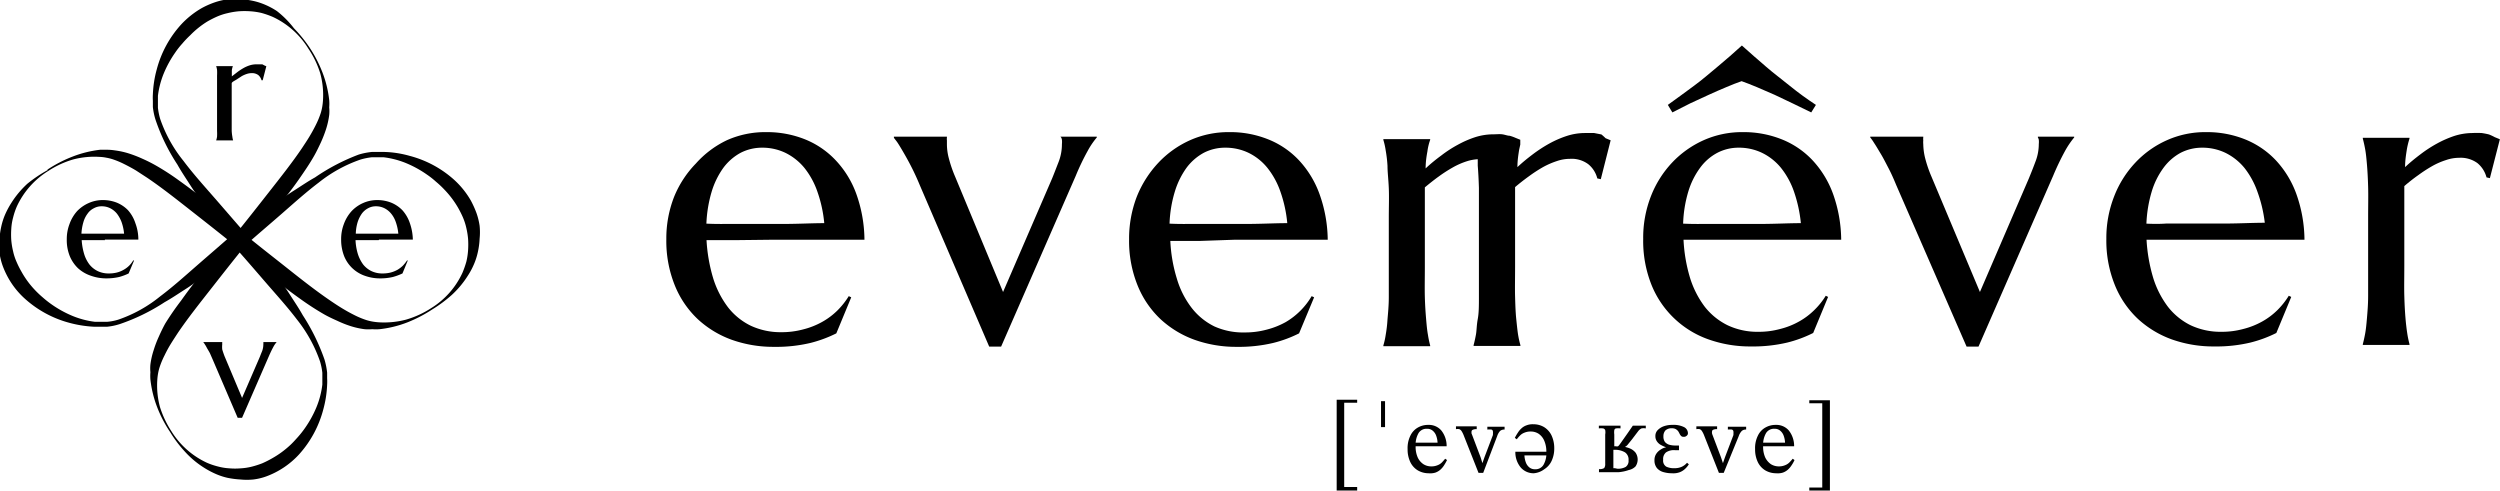 <?xml version="1.0" encoding="UTF-8"?> <svg xmlns="http://www.w3.org/2000/svg" id="Слой_1" data-name="Слой 1" viewBox="0 0 192.81 37.83"> <title>logo everever full</title> <path d="M150,160.65h-1.58v-7H150v.23h-1v6.5h1Z" transform="translate(-45.33 -122.82)"></path> <path d="M152.15,155.76h-.31v-2h.31Z" transform="translate(-45.33 -122.82)"></path> <path d="M155.5,159.32a1.65,1.65,0,0,1-.82-.22,1.51,1.51,0,0,1-.58-.64,2.26,2.26,0,0,1-.21-1,2.15,2.15,0,0,1,.22-1.05,1.4,1.4,0,0,1,.58-.62,1.56,1.56,0,0,1,.8-.2,1.26,1.26,0,0,1,1,.43,1.92,1.92,0,0,1,.41,1.22h-2.46v-.28h1.76a1.78,1.78,0,0,0-.1-.52.89.89,0,0,0-.27-.4.64.64,0,0,0-.45-.15.71.71,0,0,0-.65.34,1.8,1.8,0,0,0-.22,1,2,2,0,0,0,.16.87,1.26,1.26,0,0,0,.44.52,1.12,1.12,0,0,0,.59.17,1.21,1.21,0,0,0,.5-.09.93.93,0,0,0,.33-.21c.09-.09.17-.19.26-.29l.14.1a3.3,3.3,0,0,1-.23.41,1.58,1.58,0,0,1-.29.34,1.19,1.19,0,0,1-.38.22A1.38,1.38,0,0,1,155.5,159.32Z" transform="translate(-45.33 -122.82)"></path> <path d="M159.72,159.29h-.36l-1.13-2.86a1.91,1.91,0,0,0-.17-.35.39.39,0,0,0-.18-.16.62.62,0,0,0-.26,0v-.22h1.6v.22a.6.6,0,0,0-.31.05.15.15,0,0,0-.09.14.68.68,0,0,0,0,.14l.06.15.64,1.69.14.45h0l.16-.46.65-1.71a.46.46,0,0,0,0-.09.41.41,0,0,0,0-.16.16.16,0,0,0-.11-.17,1.27,1.27,0,0,0-.32,0v-.22h1.33v.22a.49.49,0,0,0-.34.1,1.07,1.07,0,0,0-.23.4Z" transform="translate(-45.33 -122.82)"></path> <path d="M163.62,159.32a1.31,1.31,0,0,1-1-.44,1.84,1.84,0,0,1-.42-1.22h2.46v.28h-1.76a1.78,1.78,0,0,0,.1.52.89.89,0,0,0,.27.4.65.65,0,0,0,.44.15.71.71,0,0,0,.66-.34,1.76,1.76,0,0,0,.22-1,2.09,2.09,0,0,0-.17-.88,1.24,1.24,0,0,0-.43-.52,1.12,1.12,0,0,0-.59-.17,1.21,1.21,0,0,0-.5.09.93.93,0,0,0-.33.21,2.55,2.55,0,0,0-.26.3l-.15-.11a4,4,0,0,1,.24-.41,1.52,1.52,0,0,1,.28-.33,1.09,1.09,0,0,1,.39-.23,1.3,1.3,0,0,1,.51-.08,1.61,1.61,0,0,1,.82.21,1.54,1.54,0,0,1,.58.63,2.3,2.3,0,0,1,.22,1,2.25,2.25,0,0,1-.21,1,1.51,1.51,0,0,1-.56.63A1.55,1.55,0,0,1,163.62,159.32Z" transform="translate(-45.33 -122.82)"></path> <path d="M170.13,159.24h-1.48V159a.68.68,0,0,0,.4-.08.51.51,0,0,0,.08-.32v-2.27a.94.94,0,0,0,0-.34.23.23,0,0,0-.16-.13,1.42,1.42,0,0,0-.33,0v-.21h1.67v.21a1.5,1.5,0,0,0-.35,0,.17.17,0,0,0-.13.14,1.31,1.31,0,0,0,0,.33v.91h.13a.32.32,0,0,0,.16,0,.85.85,0,0,0,.14-.16l.17-.24.19-.27.26-.37.38-.55h1v.21a1,1,0,0,0-.33,0,.71.71,0,0,0-.26.22l-.51.67-.3.37a.63.63,0,0,1-.21.17v0a1.9,1.9,0,0,1,.46.15,1.12,1.12,0,0,1,.36.29.94.94,0,0,1,0,1.06,1,1,0,0,1-.52.28A3.11,3.11,0,0,1,170.13,159.24Zm-.06-.27a1.22,1.22,0,0,0,.64-.14.56.56,0,0,0,.22-.51.67.67,0,0,0-.27-.61,1.49,1.49,0,0,0-.75-.2h-.15v1.42l.12,0Z" transform="translate(-45.33 -122.82)"></path> <path d="M174.28,159.32a2.34,2.34,0,0,1-.66-.09,1,1,0,0,1-.5-.31.92.92,0,0,1-.19-.6.86.86,0,0,1,.15-.52,1.07,1.07,0,0,1,.35-.32,1,1,0,0,1,.4-.16v0a2.68,2.68,0,0,1-.36-.16.86.86,0,0,1-.33-.27.68.68,0,0,1-.14-.44.63.63,0,0,1,.18-.46,1.23,1.23,0,0,1,.48-.3,1.91,1.91,0,0,1,.64-.1,1.81,1.81,0,0,1,.93.18.54.54,0,0,1,.28.45.24.24,0,0,1-.1.21.31.31,0,0,1-.23.08.27.27,0,0,1-.2-.07.64.64,0,0,1-.11-.16,2,2,0,0,0-.11-.2.71.71,0,0,0-.18-.16.6.6,0,0,0-.3-.07.71.71,0,0,0-.5.16.65.65,0,0,0-.16.45.71.71,0,0,0,.12.45.72.72,0,0,0,.33.21,1.7,1.7,0,0,0,.46.06h.29v.36h-.3a1.09,1.09,0,0,0-.7.17.66.66,0,0,0-.22.57.54.54,0,0,0,.24.53,1.35,1.35,0,0,0,.61.12,1.37,1.37,0,0,0,.56-.1,1.18,1.18,0,0,0,.43-.32l.14.12a1.69,1.69,0,0,1-.3.36,1.24,1.24,0,0,1-.43.26A1.42,1.42,0,0,1,174.28,159.32Z" transform="translate(-45.33 -122.82)"></path> <path d="M178.27,159.29h-.37l-1.13-2.86a1.91,1.91,0,0,0-.17-.35.42.42,0,0,0-.17-.16.7.7,0,0,0-.27,0v-.22h1.6v.22a.6.6,0,0,0-.31.05.14.14,0,0,0-.08.14.34.34,0,0,0,0,.14.88.88,0,0,0,.05.15l.64,1.69.15.45h0l.16-.46.65-1.71,0-.09a.78.78,0,0,0,0-.16.17.17,0,0,0-.12-.17,1.24,1.24,0,0,0-.31,0v-.22H180v.22a.47.47,0,0,0-.33.1,1.06,1.06,0,0,0-.24.4Z" transform="translate(-45.33 -122.82)"></path> <path d="M182.3,159.32a1.65,1.65,0,0,1-.82-.22,1.51,1.51,0,0,1-.58-.64,2.26,2.26,0,0,1-.21-1,2.15,2.15,0,0,1,.22-1.05,1.4,1.4,0,0,1,.58-.62,1.56,1.56,0,0,1,.8-.2,1.26,1.26,0,0,1,1,.43,1.92,1.92,0,0,1,.41,1.22h-2.46v-.28H183a1.78,1.78,0,0,0-.1-.52.89.89,0,0,0-.27-.4.63.63,0,0,0-.44-.15.71.71,0,0,0-.66.34,1.8,1.8,0,0,0-.22,1,2,2,0,0,0,.16.87,1.34,1.34,0,0,0,.44.52,1.15,1.15,0,0,0,.59.17,1.21,1.21,0,0,0,.5-.09.93.93,0,0,0,.33-.21,3.58,3.58,0,0,0,.26-.29l.14.1a2.38,2.38,0,0,1-.23.41,1.58,1.58,0,0,1-.29.34,1.19,1.19,0,0,1-.38.22A1.38,1.38,0,0,1,182.3,159.32Z" transform="translate(-45.33 -122.82)"></path> <path d="M186.46,160.65h-1.59v-.23h1v-6.5h-1v-.23h1.59Z" transform="translate(-45.33 -122.82)"></path> <path d="M58.55,156.08a6.36,6.36,0,0,0,2.74,2.43,5.44,5.44,0,0,0,.86.29,4.38,4.38,0,0,0,.87.14,5.18,5.18,0,0,0,.88,0,4.58,4.58,0,0,0,.85-.13,7,7,0,0,0,.81-.26,7.94,7.94,0,0,0,.77-.39,7.23,7.23,0,0,0,1.37-1c.22-.2.41-.42.61-.64a7.36,7.36,0,0,0,.55-.7,8.36,8.36,0,0,0,.87-1.58,6.62,6.62,0,0,0,.46-1.76c0-.15,0-.3,0-.45v-.46a4.75,4.75,0,0,0-.18-.88,10.88,10.88,0,0,0-1.78-3.23c-.76-1-1.6-1.92-2.42-2.87s-1.63-1.89-2.46-2.82h.89c-.89,1.1-1.77,2.22-2.64,3.33s-1.76,2.23-2.53,3.36c-.19.29-.38.58-.56.87s-.34.59-.49.9a6.42,6.42,0,0,0-.39.94,3.84,3.84,0,0,0-.11.46,4.35,4.35,0,0,0-.06.52,6.35,6.35,0,0,0,.21,2.07A7.56,7.56,0,0,0,58.55,156.08Zm-.1.06a9.61,9.61,0,0,1-1-1.92,8.51,8.51,0,0,1-.52-2.13,3.51,3.51,0,0,1,0-.56,3,3,0,0,1,0-.6,6,6,0,0,1,.25-1.1,8.38,8.38,0,0,1,.4-1.05c.15-.34.31-.67.49-1A21.48,21.48,0,0,1,59.3,146c.42-.59.85-1.17,1.3-1.73s.9-1.12,1.36-1.66.93-1.09,1.42-1.63l.47-.53.42.53c.8,1,1.58,2,2.33,3,.37.51.73,1,1.08,1.55s.7,1.06,1,1.6a15.82,15.82,0,0,1,1.68,3.43,5.74,5.74,0,0,1,.2,1l0,.24V152a4,4,0,0,1,0,.49,8.43,8.43,0,0,1-.3,1.92,8.3,8.3,0,0,1-1.87,3.46,6.46,6.46,0,0,1-2.52,1.69,4.5,4.5,0,0,1-1,.24,5,5,0,0,1-1,0,7,7,0,0,1-1-.13,5.05,5.05,0,0,1-.95-.32,6.6,6.6,0,0,1-.87-.47,7,7,0,0,1-1.47-1.24A9.44,9.44,0,0,1,58.45,156.14Z" transform="translate(-45.33 -122.82)"></path> <path d="M69.1,126.55a6.36,6.36,0,0,0-2.74-2.43,6.74,6.74,0,0,0-.86-.3,5.23,5.23,0,0,0-.87-.13,6.46,6.46,0,0,0-.88,0,5.8,5.8,0,0,0-.85.14,4.5,4.5,0,0,0-.81.26,7.94,7.94,0,0,0-.77.39A6.84,6.84,0,0,0,60,125.54a7.41,7.41,0,0,0-.61.64,6.28,6.28,0,0,0-.55.7,8.36,8.36,0,0,0-.87,1.58,6.65,6.65,0,0,0-.46,1.75c0,.16,0,.3,0,.46v.46a4.92,4.92,0,0,0,.18.88,10.64,10.64,0,0,0,1.79,3.22c.75,1,1.59,1.93,2.41,2.87s1.64,1.9,2.46,2.83h-.89c.89-1.1,1.77-2.22,2.64-3.33s1.76-2.23,2.53-3.37c.19-.29.38-.57.56-.87s.34-.59.49-.89a6.42,6.42,0,0,0,.39-.94,3.84,3.84,0,0,0,.11-.46,4.6,4.6,0,0,0,.06-.52,6.35,6.35,0,0,0-.21-2.07A7.23,7.23,0,0,0,69.1,126.55Zm.1-.07a10,10,0,0,1,1,1.93,8.51,8.51,0,0,1,.52,2.13,3.44,3.44,0,0,1,0,.56,2.93,2.93,0,0,1,0,.59,6.14,6.14,0,0,1-.25,1.11,10,10,0,0,1-.39,1c-.16.34-.32.68-.5,1-.36.64-.78,1.25-1.19,1.84s-.85,1.16-1.3,1.73-.9,1.12-1.36,1.66-.93,1.09-1.42,1.63l-.47.53-.42-.53c-.8-1-1.58-2-2.33-3-.37-.51-.73-1-1.08-1.55s-.7-1.06-1-1.6a15,15,0,0,1-1.68-3.44,5,5,0,0,1-.21-1l0-.24v-.24a4,4,0,0,1,0-.49,8.43,8.43,0,0,1,.3-1.93,8.27,8.27,0,0,1,1.87-3.45,6.79,6.79,0,0,1,1.59-1.27,6.46,6.46,0,0,1,.93-.42,5.14,5.14,0,0,1,1-.25,6.4,6.4,0,0,1,2,.1,5.05,5.05,0,0,1,1,.32,5.61,5.61,0,0,1,.87.47A7.28,7.28,0,0,1,68,125,10.44,10.44,0,0,1,69.2,126.48Z" transform="translate(-45.33 -122.82)"></path> <path d="M78.59,146.58A6.28,6.28,0,0,0,81,143.85a7.33,7.33,0,0,0,.3-.86,5.23,5.23,0,0,0,.13-.87,6.46,6.46,0,0,0,0-.88,5.93,5.93,0,0,0-.14-.86,4.67,4.67,0,0,0-.26-.8,7.94,7.94,0,0,0-.39-.77,7.2,7.2,0,0,0-1.05-1.38,7.31,7.31,0,0,0-.64-.6,6.28,6.28,0,0,0-.7-.55,8.36,8.36,0,0,0-1.58-.87,6.65,6.65,0,0,0-1.75-.46l-.46,0H74a4.92,4.92,0,0,0-.88.18,10.83,10.83,0,0,0-3.22,1.78c-1,.76-1.93,1.6-2.87,2.42s-1.9,1.63-2.83,2.46v-.9c1.1.9,2.22,1.77,3.33,2.65s2.23,1.76,3.37,2.53c.28.19.57.38.87.56s.59.34.89.49a6.42,6.42,0,0,0,.94.39,3.84,3.84,0,0,0,.46.11,4.6,4.6,0,0,0,.52.06,6.63,6.63,0,0,0,2.07-.21A7.26,7.26,0,0,0,78.59,146.58Zm.07.11a10.57,10.57,0,0,1-1.93,1,8.51,8.51,0,0,1-2.13.52,3.44,3.44,0,0,1-.56,0,3.9,3.9,0,0,1-.59,0,6.14,6.14,0,0,1-1.11-.25,8.24,8.24,0,0,1-1-.4c-.34-.15-.68-.31-1-.49a21.48,21.48,0,0,1-1.84-1.19c-.59-.42-1.16-.85-1.73-1.3s-1.12-.9-1.66-1.37-1.09-.93-1.63-1.41l-.53-.47.53-.43c1-.79,2-1.57,3-2.32.51-.37,1-.73,1.55-1.08s1.06-.7,1.6-1A15.68,15.68,0,0,1,73,134.74a5.43,5.43,0,0,1,1-.2l.24,0H75a7.84,7.84,0,0,1,1.92.3,8.24,8.24,0,0,1,3.46,1.87,6.59,6.59,0,0,1,1.27,1.59,7.78,7.78,0,0,1,.42.93,5.14,5.14,0,0,1,.25,1,5,5,0,0,1,0,1,5.83,5.83,0,0,1-.13,1,5.05,5.05,0,0,1-.32,1,5.61,5.61,0,0,1-.47.87,7.28,7.28,0,0,1-1.23,1.47A10.44,10.44,0,0,1,78.66,146.69Z" transform="translate(-45.33 -122.82)"></path> <path d="M49.06,136a6.36,6.36,0,0,0-2.43,2.74,5.44,5.44,0,0,0-.29.86,4.27,4.27,0,0,0-.14.87,6.46,6.46,0,0,0,0,.88,5.8,5.8,0,0,0,.14.85,4.16,4.16,0,0,0,.26.8,7.09,7.09,0,0,0,.39.78,6.84,6.84,0,0,0,1,1.37,7.41,7.41,0,0,0,.64.61,7.72,7.72,0,0,0,.7.55,8.36,8.36,0,0,0,1.58.87,6.65,6.65,0,0,0,1.75.46l.46,0h.23l.23,0a4,4,0,0,0,.88-.17,10.52,10.52,0,0,0,3.22-1.79c1-.75,1.93-1.59,2.87-2.41s1.9-1.64,2.83-2.47v.9c-1.1-.89-2.22-1.77-3.33-2.64s-2.23-1.76-3.37-2.53l-.86-.56c-.3-.18-.6-.34-.9-.49a6.42,6.42,0,0,0-.94-.39,3.84,3.84,0,0,0-.46-.11,3.07,3.07,0,0,0-.52-.06,6.35,6.35,0,0,0-2.07.21A7.23,7.23,0,0,0,49.06,136Zm-.07-.1a10,10,0,0,1,1.93-1,8.52,8.52,0,0,1,2.13-.53c.19,0,.36,0,.56,0a3.92,3.92,0,0,1,.59.05,6.14,6.14,0,0,1,1.11.25,9.25,9.25,0,0,1,1,.39c.34.15.68.32,1,.5a19.31,19.31,0,0,1,1.84,1.19c.59.42,1.16.85,1.73,1.3s1.12.9,1.66,1.36,1.09.93,1.63,1.41l.53.48-.53.42c-1,.8-2,1.58-3,2.32-.51.38-1,.74-1.55,1.09s-1.06.7-1.6,1a15.24,15.24,0,0,1-3.44,1.68,4.65,4.65,0,0,1-1,.21l-.24,0h-.73a8.93,8.93,0,0,1-1.92-.3,8.33,8.33,0,0,1-3.46-1.88,6.27,6.27,0,0,1-1.26-1.58,6.52,6.52,0,0,1-.43-.93,5.14,5.14,0,0,1-.25-1,5.83,5.83,0,0,1,0-1,5.71,5.71,0,0,1,.13-1,5.05,5.05,0,0,1,.32-1,6.6,6.6,0,0,1,.47-.87,7.28,7.28,0,0,1,1.23-1.47A10.44,10.44,0,0,1,49,135.94Z" transform="translate(-45.33 -122.82)"></path> <path d="M53.41,141.3H56a3.59,3.59,0,0,0-.23-1.27,2.8,2.8,0,0,0-.57-1,2.56,2.56,0,0,0-.86-.58,2.92,2.92,0,0,0-1.08-.2,2.63,2.63,0,0,0-1.09.23,2.79,2.79,0,0,0-.89.62,3,3,0,0,0-.59,1,3.25,3.25,0,0,0-.21,1.18,3.3,3.3,0,0,0,.23,1.29,2.75,2.75,0,0,0,.64.94,2.79,2.79,0,0,0,1,.58,3.52,3.52,0,0,0,1.18.2,4.36,4.36,0,0,0,1-.11,4.2,4.2,0,0,0,.72-.27l.42-1-.07,0a1.92,1.92,0,0,1-.74.72,2,2,0,0,1-.52.21,2.51,2.51,0,0,1-.62.07,1.93,1.93,0,0,1-.85-.18,1.86,1.86,0,0,1-.64-.51,2.57,2.57,0,0,1-.41-.81,4.75,4.75,0,0,1-.19-1.07h1.8Zm-1.8-.45a3.84,3.84,0,0,1,.15-.89,2,2,0,0,1,.33-.67,1.26,1.26,0,0,1,.48-.41,1.21,1.21,0,0,1,.6-.15,1.45,1.45,0,0,1,.66.15,1.61,1.61,0,0,1,.52.42,2.57,2.57,0,0,1,.36.66,3.69,3.69,0,0,1,.19.88l-1,0H51.61Z" transform="translate(-45.33 -122.82)"></path> <path d="M74.56,141.3h2.61a4.1,4.1,0,0,0-.23-1.27,2.82,2.82,0,0,0-.58-1,2.56,2.56,0,0,0-.86-.58,2.92,2.92,0,0,0-1.08-.2,2.66,2.66,0,0,0-1.09.23,2.75,2.75,0,0,0-.88.62,3,3,0,0,0-.6,1,3.25,3.25,0,0,0-.21,1.18,3.49,3.49,0,0,0,.23,1.29,2.65,2.65,0,0,0,1.6,1.52,3.42,3.42,0,0,0,1.17.2,4.24,4.24,0,0,0,1-.11,4.68,4.68,0,0,0,.73-.27l.41-1-.06,0a3,3,0,0,1-.32.4,2.22,2.22,0,0,1-.42.32,2.25,2.25,0,0,1-.53.21,2.51,2.51,0,0,1-.62.07,1.93,1.93,0,0,1-.85-.18,1.86,1.86,0,0,1-.64-.51,2.8,2.8,0,0,1-.41-.81,4.27,4.27,0,0,1-.18-1.07h1.79Zm-1.79-.45a3.39,3.39,0,0,1,.14-.89,2.46,2.46,0,0,1,.33-.67,1.42,1.42,0,0,1,.48-.41,1.21,1.21,0,0,1,.6-.15,1.45,1.45,0,0,1,.66.15,1.61,1.61,0,0,1,.52.42,2.08,2.08,0,0,1,.36.66,3.69,3.69,0,0,1,.19.88l-1,0H72.77Z" transform="translate(-45.33 -122.82)"></path> <path d="M65.64,149.2a.08.08,0,0,1,0,.06.45.45,0,0,1,0,.12,1.52,1.52,0,0,1-.09.51q-.1.24-.18.45L64,153.51l-1.35-3.21c-.08-.21-.14-.39-.18-.53a1.89,1.89,0,0,1,0-.39.38.38,0,0,1,0-.1s0-.06,0-.08v0H61v0a1,1,0,0,1,.11.15,2.58,2.58,0,0,1,.18.31c.07.12.15.25.23.4l.21.48,1.93,4.5H64l2.08-4.78c.12-.27.23-.5.33-.68a1.84,1.84,0,0,1,.26-.38v0h-1Z" transform="translate(-45.33 -122.82)"></path> <path d="M65.56,127.78l-.21,0-.26,0a1.74,1.74,0,0,0-.5.08,2.5,2.5,0,0,0-.48.21,4.53,4.53,0,0,0-.46.3l-.44.34c0-.19,0-.35,0-.48a1.73,1.73,0,0,1,.08-.31v0H62v0a1.54,1.54,0,0,1,.07.29,3.88,3.88,0,0,1,0,.44c0,.17,0,.37,0,.61s0,.52,0,.84v1.37c0,.32,0,.6,0,.84s0,.44,0,.61a3.88,3.88,0,0,1,0,.44,1.54,1.54,0,0,1-.07.29v0h1.31v0a1.62,1.62,0,0,1-.06-.29,3.88,3.88,0,0,1-.05-.44c0-.17,0-.37,0-.61s0-.52,0-.84v-1.86c0-.13,0-.25,0-.36s.25-.21.38-.3l.4-.26a2.2,2.2,0,0,1,.39-.17,1.24,1.24,0,0,1,.37-.06.81.81,0,0,1,.51.15.79.79,0,0,1,.25.4l.09,0,.28-1.08-.14-.06Z" transform="translate(-45.33 -122.82)"></path> <path d="M175.69,130.79l1.43-.66c.47-.22.93-.41,1.35-.59s.83-.34,1.18-.46c.35.12.74.28,1.18.46l1.36.59,1.43.68,1.4.68.36-.58c-.67-.44-1.35-.93-2-1.46s-1.29-1-1.85-1.49-1.26-1.08-1.86-1.63c-.6.55-1.22,1.09-1.87,1.63s-1.17,1-1.84,1.49-1.35,1-2,1.46l.35.58Z" transform="translate(-45.33 -122.82)"></path> <path d="M104.81,141.31l3.66,0,3.53,0a10.74,10.74,0,0,0-.63-3.54,7.47,7.47,0,0,0-1.6-2.6,6.65,6.65,0,0,0-2.37-1.61,7.9,7.9,0,0,0-3-.55,7.22,7.22,0,0,0-3,.62A7.53,7.53,0,0,0,99,135.43,8,8,0,0,0,97.32,138a8.8,8.8,0,0,0-.6,3.27,9.14,9.14,0,0,0,.65,3.55,7.36,7.36,0,0,0,1.77,2.61,7.7,7.7,0,0,0,2.64,1.6,9.58,9.58,0,0,0,3.24.54,11.41,11.41,0,0,0,2.81-.3,9.84,9.84,0,0,0,2-.74l1.15-2.78-.19-.09a6,6,0,0,1-.87,1.1,5.43,5.43,0,0,1-1.17.88,5.93,5.93,0,0,1-1.46.58,6.36,6.36,0,0,1-1.71.22,5.43,5.43,0,0,1-2.35-.5,5,5,0,0,1-1.76-1.43,7.26,7.26,0,0,1-1.14-2.24,12.67,12.67,0,0,1-.51-2.93l2.32,0Zm-5-1.24a10,10,0,0,1,.41-2.48,6.25,6.25,0,0,1,.9-1.83,4.09,4.09,0,0,1,1.32-1.15,3.61,3.61,0,0,1,1.67-.4,4.09,4.09,0,0,1,1.82.41,4.41,4.41,0,0,1,1.44,1.15,6.13,6.13,0,0,1,1,1.83,10.11,10.11,0,0,1,.53,2.43c-.85,0-1.8.05-2.84.06h-4.75C100.81,140.1,100.31,140.09,99.84,140.07Z" transform="translate(-45.33 -122.82)"></path> <path d="M127.17,133.42a.6.6,0,0,1,.06.18,1.55,1.55,0,0,1,0,.33,3.76,3.76,0,0,1-.26,1.39c-.18.46-.34.88-.5,1.27l-3.78,8.75L119,136.46a9.77,9.77,0,0,1-.5-1.46,4.25,4.25,0,0,1-.14-1.07c0-.08,0-.17,0-.28a.89.89,0,0,1,0-.23v-.06h-4.09v.06c0,.06.15.2.3.43s.31.5.5.83.4.71.61,1.13.41.86.6,1.32l5.34,12.42h.92l5.76-13.18a18.16,18.16,0,0,1,.91-1.9,6.1,6.1,0,0,1,.71-1.05v-.06h-2.81Z" transform="translate(-45.33 -122.82)"></path> <path d="M140.53,141.31l3.67,0,3.53,0a10.73,10.73,0,0,0-.64-3.54,7.6,7.6,0,0,0-1.59-2.6,6.61,6.61,0,0,0-2.38-1.61,7.86,7.86,0,0,0-3-.55,7.26,7.26,0,0,0-3,.62,7.64,7.64,0,0,0-2.44,1.73A8.32,8.32,0,0,0,133,138a9,9,0,0,0-.59,3.27,9.14,9.14,0,0,0,.65,3.55,7.36,7.36,0,0,0,1.77,2.61,7.7,7.7,0,0,0,2.64,1.6,9.54,9.54,0,0,0,3.24.54,11.46,11.46,0,0,0,2.81-.3,9.52,9.52,0,0,0,2-.74l1.16-2.78-.19-.09a5.6,5.6,0,0,1-2,2,6.1,6.1,0,0,1-1.46.58,6.36,6.36,0,0,1-1.71.22A5.4,5.4,0,0,1,139,148a5,5,0,0,1-1.76-1.43,6.85,6.85,0,0,1-1.14-2.24,11.69,11.69,0,0,1-.51-2.93l2.32,0Zm-5-1.24a9.59,9.59,0,0,1,.41-2.48,6.25,6.25,0,0,1,.9-1.83,4.09,4.09,0,0,1,1.32-1.15,3.57,3.57,0,0,1,1.66-.4,4.1,4.1,0,0,1,1.83.41,4.28,4.28,0,0,1,1.43,1.15,6.15,6.15,0,0,1,1,1.83,10.11,10.11,0,0,1,.53,2.43c-.85,0-1.8.05-2.85.06h-4.75C136.53,140.1,136,140.09,135.57,140.07Z" transform="translate(-45.33 -122.82)"></path> <path d="M180.14,141.31l3.67,0,3.52,0a10.74,10.74,0,0,0-.63-3.54,7.6,7.6,0,0,0-1.59-2.6,6.61,6.61,0,0,0-2.38-1.61,7.9,7.9,0,0,0-3-.55,7.26,7.26,0,0,0-3,.62,7.64,7.64,0,0,0-2.44,1.73,8,8,0,0,0-1.64,2.61,8.8,8.8,0,0,0-.59,3.27,9.14,9.14,0,0,0,.64,3.55,7.38,7.38,0,0,0,4.41,4.21,9.6,9.6,0,0,0,3.25.54,11.46,11.46,0,0,0,2.81-.3,9.52,9.52,0,0,0,2-.74l1.15-2.78-.18-.09a5.67,5.67,0,0,1-.88,1.1,5.43,5.43,0,0,1-1.17.88,5.78,5.78,0,0,1-1.46.58,6.24,6.24,0,0,1-1.7.22,5.37,5.37,0,0,1-2.35-.5,5.09,5.09,0,0,1-1.77-1.43,7.26,7.26,0,0,1-1.14-2.24,12.18,12.18,0,0,1-.5-2.93l2.31,0Zm-5-1.24a9.6,9.6,0,0,1,.4-2.48,6,6,0,0,1,.91-1.83,3.9,3.9,0,0,1,1.32-1.15,3.54,3.54,0,0,1,1.66-.4,4.09,4.09,0,0,1,1.82.41,4.31,4.31,0,0,1,1.44,1.15,6.15,6.15,0,0,1,1,1.83,10.61,10.61,0,0,1,.53,2.43c-.85,0-1.8.05-2.85.06h-4.75C176.14,140.1,175.65,140.09,175.18,140.07Z" transform="translate(-45.33 -122.82)"></path> <path d="M202.5,133.42a.55.55,0,0,1,.07.18,1.55,1.55,0,0,1,0,.33,3.77,3.77,0,0,1-.27,1.39c-.17.46-.34.88-.5,1.27l-3.77,8.75-3.73-8.88a9.77,9.77,0,0,1-.5-1.46,4.77,4.77,0,0,1-.14-1.07,1.47,1.47,0,0,1,0-.28,1,1,0,0,1,0-.23v-.06h-4.09v.06a3.62,3.62,0,0,1,.3.43c.15.22.31.5.51.83s.39.71.61,1.13.41.86.6,1.32L197,149.55h.92l5.76-13.18a20.43,20.43,0,0,1,.91-1.9,6.74,6.74,0,0,1,.71-1.05v-.06H202.5Z" transform="translate(-45.33 -122.82)"></path> <path d="M215.87,141.31l3.66,0,3.53,0a10.74,10.74,0,0,0-.63-3.54,7.6,7.6,0,0,0-1.59-2.6,6.69,6.69,0,0,0-2.38-1.61,7.9,7.9,0,0,0-3-.55,7.22,7.22,0,0,0-3,.62,7.53,7.53,0,0,0-2.44,1.73,8,8,0,0,0-1.64,2.61,8.8,8.8,0,0,0-.6,3.27,9.14,9.14,0,0,0,.65,3.55,7.36,7.36,0,0,0,1.77,2.61,7.7,7.7,0,0,0,2.64,1.6,9.6,9.6,0,0,0,3.25.54,11.38,11.38,0,0,0,2.8-.3,9.62,9.62,0,0,0,2-.74l1.15-2.78-.19-.09a6,6,0,0,1-.87,1.1,5.43,5.43,0,0,1-1.17.88,5.93,5.93,0,0,1-1.46.58,6.31,6.31,0,0,1-1.71.22,5.43,5.43,0,0,1-2.35-.5,5.06,5.06,0,0,1-1.76-1.43,7.26,7.26,0,0,1-1.14-2.24,12.67,12.67,0,0,1-.51-2.93l2.32,0Zm-5-1.24a10,10,0,0,1,.41-2.48,6,6,0,0,1,.91-1.83,4,4,0,0,1,1.31-1.15,3.61,3.61,0,0,1,1.67-.4,4.09,4.09,0,0,1,1.82.41,4.41,4.41,0,0,1,1.44,1.15,6.38,6.38,0,0,1,1,1.83A10.61,10.61,0,0,1,220,140c-.86,0-1.81.05-2.85.06h-4.75C211.87,140.1,211.37,140.09,210.9,140.07Z" transform="translate(-45.33 -122.82)"></path> <path d="M237.29,133.19a5.56,5.56,0,0,0-.56-.11,7.27,7.27,0,0,0-.73,0,4.67,4.67,0,0,0-1.37.22,8.13,8.13,0,0,0-1.33.58,10,10,0,0,0-1.28.83c-.41.31-.81.63-1.2,1,0-.54.08-1,.13-1.33a6.19,6.19,0,0,1,.21-.87v-.06h-3.6v.06q.09.33.18.81c.06.32.1.72.14,1.2s.07,1,.09,1.71,0,1.43,0,2.32v3.77c0,.89,0,1.66,0,2.32s-.05,1.23-.09,1.71-.08.88-.14,1.2-.12.59-.18.81v.06h3.6v-.06a7.48,7.48,0,0,1-.17-.81c-.05-.32-.1-.72-.14-1.2s-.07-1-.09-1.71,0-1.43,0-2.32v-5.15c0-.35,0-.68,0-1,.34-.29.69-.57,1.06-.83a11.23,11.23,0,0,1,1.09-.71,5.62,5.62,0,0,1,1.08-.47,3.1,3.1,0,0,1,1-.17,2.19,2.19,0,0,1,1.41.41,2.12,2.12,0,0,1,.7,1.1l.26.06.77-3-.39-.16A4.09,4.09,0,0,0,237.29,133.19Z" transform="translate(-45.33 -122.82)"></path> <path d="M168.84,133.19l-.56-.11c-.21,0-.46,0-.74,0a4.55,4.55,0,0,0-1.36.22,7.87,7.87,0,0,0-1.34.58,10.7,10.7,0,0,0-1.28.83c-.41.31-.81.63-1.2,1,0-.54.08-1,.13-1.33l.09-.41c0-.06,0-.12,0-.18l0-.19-.37-.15h0a3.33,3.33,0,0,0-.45-.16c-.17,0-.35-.08-.56-.11s-.45,0-.73,0a4.62,4.62,0,0,0-1.37.22,7.77,7.77,0,0,0-1.33.58,9.31,9.31,0,0,0-1.28.83c-.42.31-.82.63-1.21,1,0-.54.08-1,.14-1.33a4.27,4.27,0,0,1,.21-.87v-.06h-3.61v.06a5.54,5.54,0,0,1,.18.81,10,10,0,0,1,.14,1.2c0,.48.07,1,.1,1.71s0,1.43,0,2.32v3.77c0,.89,0,1.66,0,2.32s-.06,1.23-.1,1.71a10,10,0,0,1-.14,1.2,5.54,5.54,0,0,1-.18.81v.06h3.61v-.06a7.48,7.48,0,0,1-.17-.81c-.06-.32-.1-.72-.14-1.2s-.08-1-.1-1.71,0-1.43,0-2.32v-5.15c0-.35,0-.68,0-1,.35-.29.7-.57,1.06-.83a11.34,11.34,0,0,1,1.1-.71,5.82,5.82,0,0,1,1.07-.47,3.42,3.42,0,0,1,.85-.16c0,.16,0,.32,0,.5q.06.72.09,1.71c0,.66,0,1.43,0,2.32v3.77c0,.89,0,1.66,0,2.32s0,1.23-.09,1.71-.08.88-.14,1.2-.12.59-.18.81v.06h3.61v-.06a7.25,7.25,0,0,1-.18-.81c-.05-.32-.09-.72-.14-1.2s-.07-1-.09-1.71,0-1.43,0-2.32v-5.15c0-.35,0-.68,0-1,.34-.29.7-.57,1.06-.83a11.23,11.23,0,0,1,1.09-.71,6.21,6.21,0,0,1,1.08-.47,3.1,3.1,0,0,1,1-.17,2.15,2.15,0,0,1,1.41.41,2.06,2.06,0,0,1,.7,1.1l.27.06.76-3-.39-.16A4.72,4.72,0,0,0,168.84,133.19Z" transform="translate(-45.33 -122.82)"></path> </svg> 